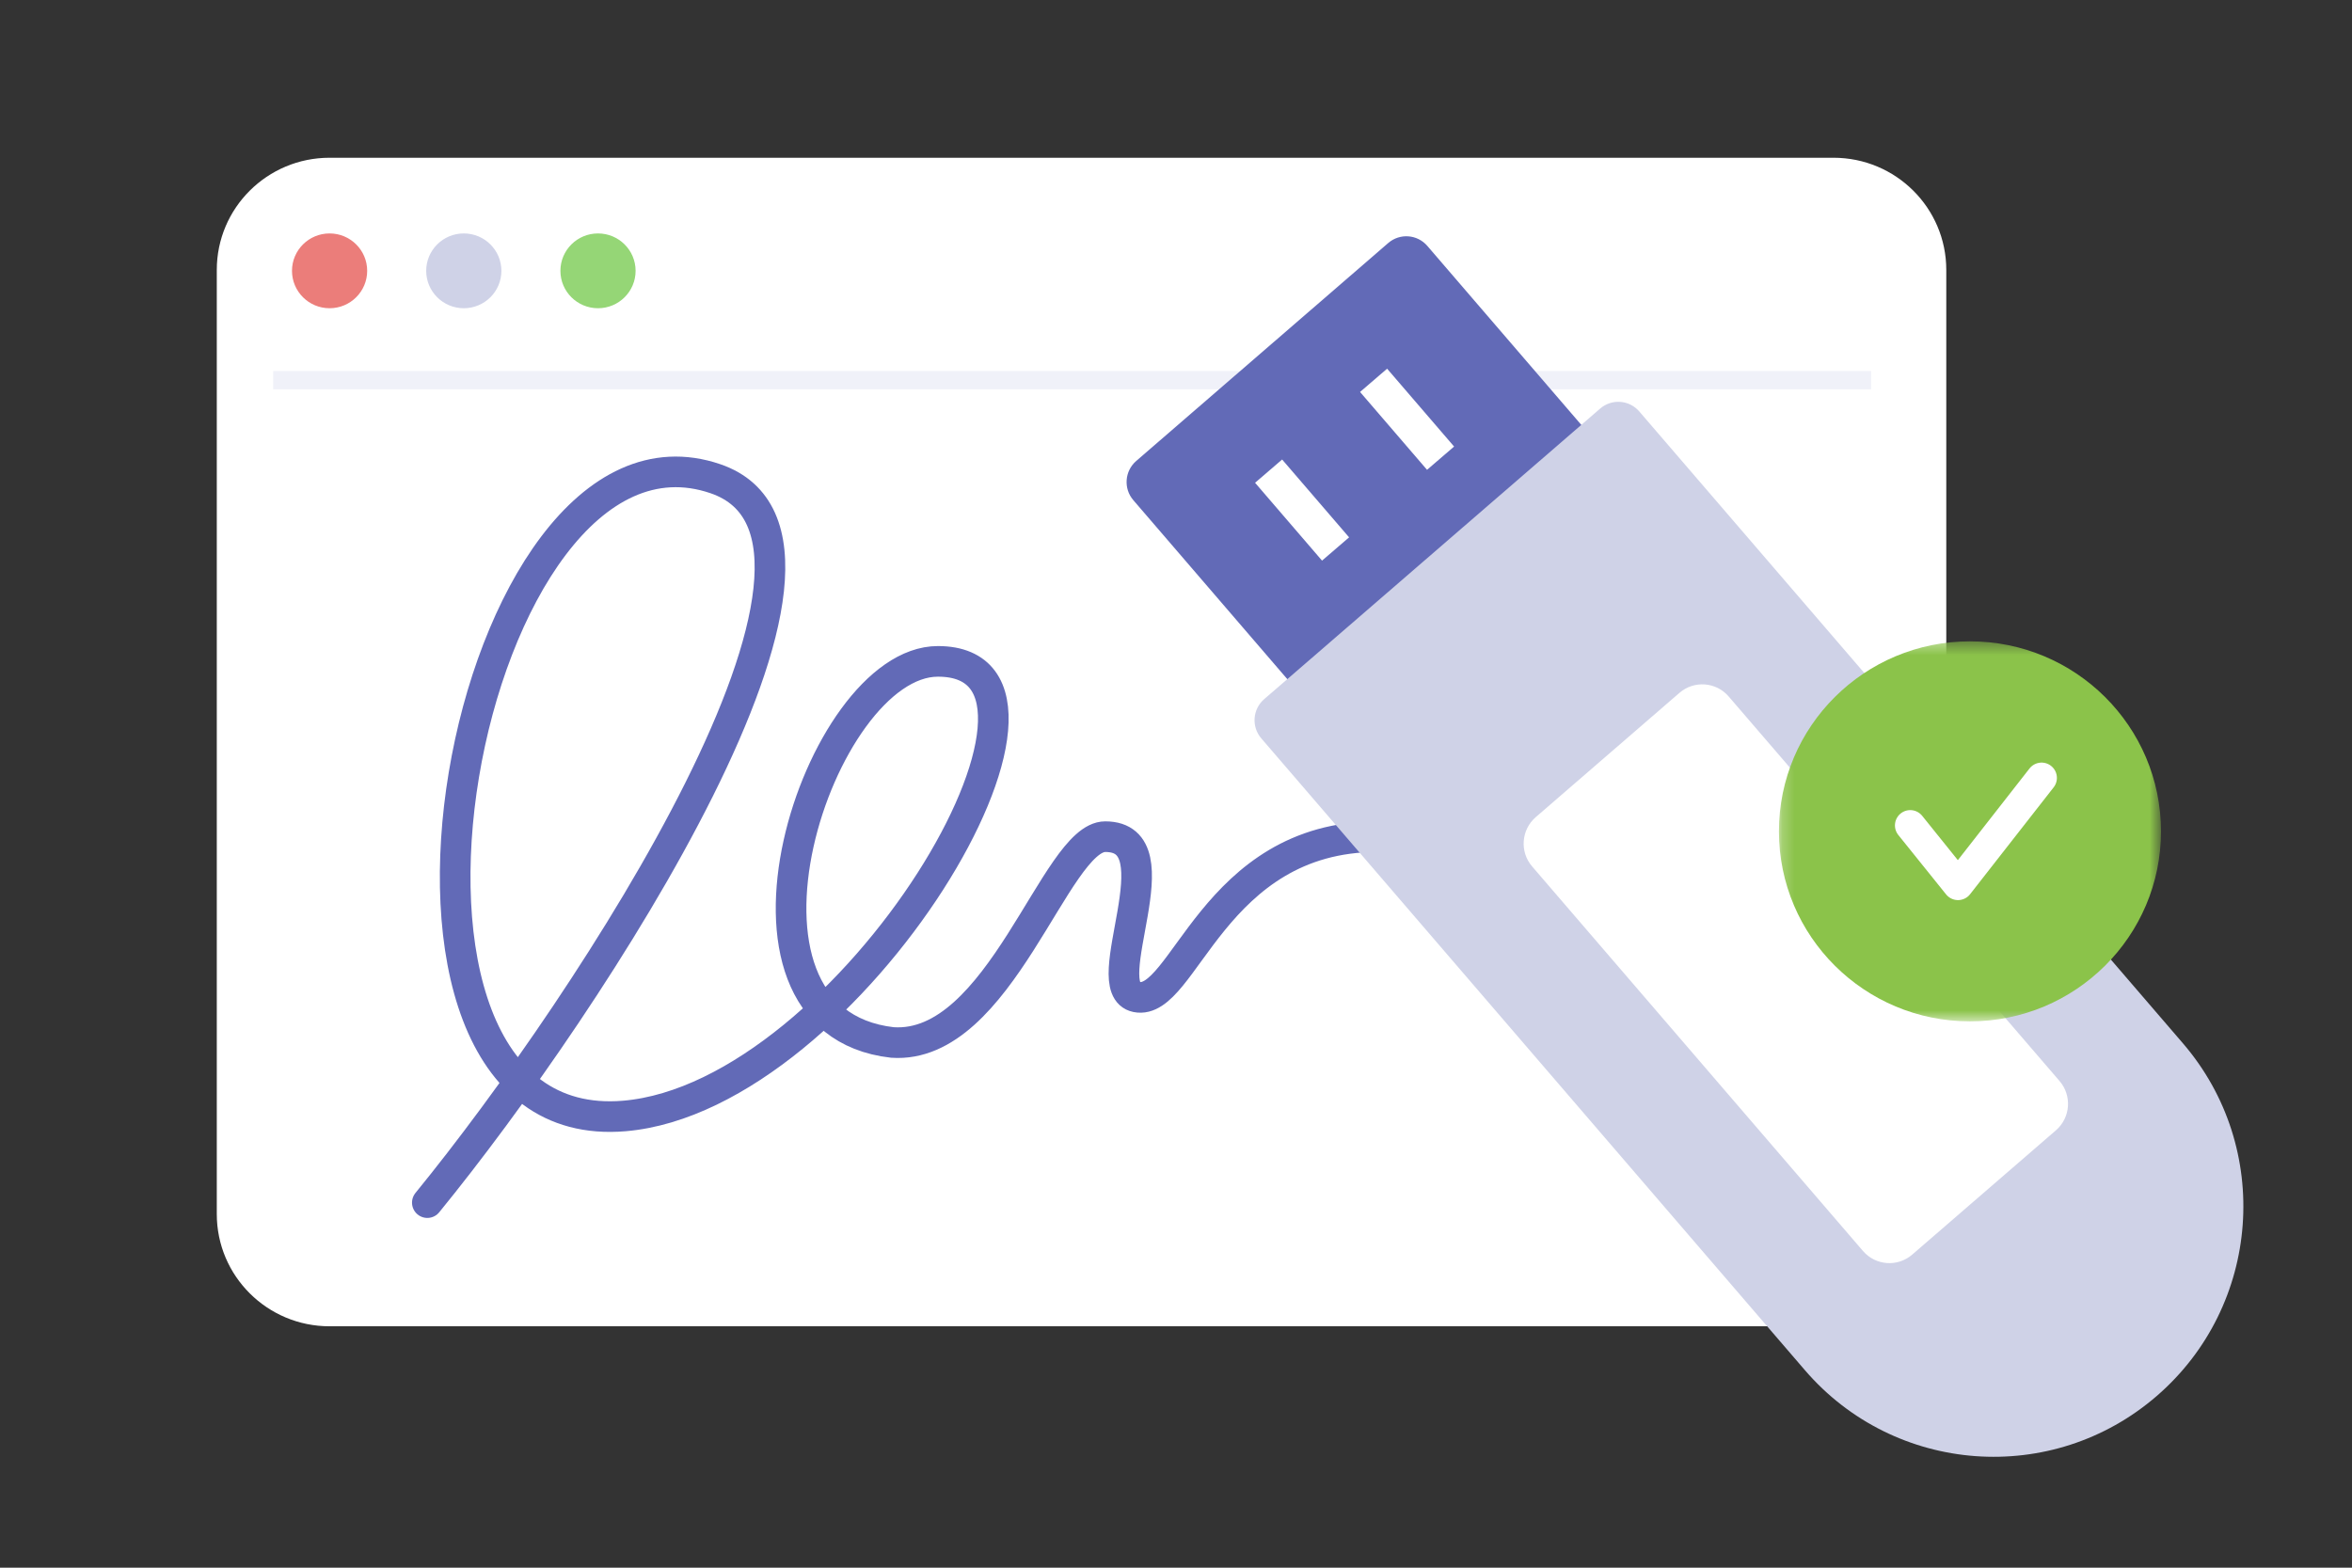 <?xml version="1.0" encoding="UTF-8"?> <svg xmlns="http://www.w3.org/2000/svg" width="192" height="128" viewBox="0 0 192 128" fill="none"><rect x="0" y="0" width="192" height="128" fill="#333333" stroke="none"/><path d="M17.697 22.041C17.697 16.982 21.82 12.88 26.905 12.88H149.672C154.758 12.88 158.88 16.982 158.88 22.041V99.129C158.88 104.188 154.758 108.29 149.672 108.29H26.905C21.82 108.29 17.697 104.188 17.697 99.129V22.041Z" fill="white"></path><path d="M22.302 31.042H152.743" stroke="#F0F1F9" stroke-width="1.5"></path><path d="M26.905 25.167C28.6 25.167 29.974 23.8 29.974 22.113C29.974 20.427 28.6 19.06 26.905 19.06C25.21 19.06 23.836 20.427 23.836 22.113C23.836 23.8 25.21 25.167 26.905 25.167Z" fill="#EB7D7A"></path><path d="M37.861 25.167C39.556 25.167 40.93 23.8 40.93 22.113C40.93 20.427 39.556 19.06 37.861 19.06C36.166 19.06 34.792 20.427 34.792 22.113C34.792 23.8 36.166 25.167 37.861 25.167Z" fill="#CFD2E7"></path><path d="M48.817 25.167C50.512 25.167 51.886 23.8 51.886 22.113C51.886 20.427 50.512 19.06 48.817 19.06C47.122 19.06 45.748 20.427 45.748 22.113C45.748 23.8 47.122 25.167 48.817 25.167Z" fill="#95D676"></path><path d="M34.884 98.193C48.121 81.974 73.004 44.087 58.405 39.088C37.956 32.086 26.569 93.186 50.966 91.118C69.508 89.546 90.488 54 76.565 54C66.829 54 57.197 83.332 72.848 85.117C81.658 85.724 86.135 68.313 90.224 68.313C96.226 68.313 89.322 80.699 92.77 81.404C96.65 82.197 98.996 68.313 112.436 68.313" stroke="#626AB7" stroke-width="2.5" stroke-linecap="round"></path><path d="M92.515 40.837C91.7 39.889 91.806 38.456 92.753 37.637L113.324 19.843C114.27 19.024 115.699 19.129 116.515 20.077L132.021 38.102L108.022 58.863L92.515 40.837Z" fill="#626AB7"></path><path d="M102.961 60.285C102.145 59.337 102.251 57.904 103.198 57.085L130.626 33.359C131.573 32.54 133.001 32.645 133.817 33.593L178.195 85.182C185.537 93.716 184.581 106.611 176.06 113.981C167.54 121.352 154.681 120.408 147.339 111.873L102.961 60.285Z" fill="#CFD2E7"></path><path d="M125.54 70.336C124.738 69.404 124.843 67.995 125.773 67.189L137.506 57.04C138.438 56.235 139.842 56.338 140.644 57.27L167.658 88.673C168.46 89.605 168.356 91.014 167.425 91.819L155.691 101.969C154.761 102.775 153.355 102.671 152.553 101.739L125.54 70.336Z" fill="white" stroke="white" stroke-width="1.243"></path><path d="M103.559 38.468L109.026 44.824" stroke="white" stroke-width="2.913"></path><path d="M112.129 31.053L117.597 37.41" stroke="white" stroke-width="2.913"></path><mask id="mask0_4424_2285" style="mask-type:luminance" maskUnits="userSpaceOnUse" x="145" y="52" width="32" height="32"><path d="M176.407 52.364H145.219V83.394H176.407V52.364Z" fill="white"></path></mask><g mask="url(#mask0_4424_2285)"><path d="M160.813 83.394C169.425 83.394 176.407 76.448 176.407 67.879C176.407 59.31 169.425 52.364 160.813 52.364C152.2 52.364 145.219 59.31 145.219 67.879C145.219 76.448 152.2 83.394 160.813 83.394Z" fill="#8BC34A"></path><path d="M155.939 67.394L159.838 72.242L166.66 63.515" stroke="white" stroke-width="2.5" stroke-linecap="round" stroke-linejoin="round"></path></g></svg> 
